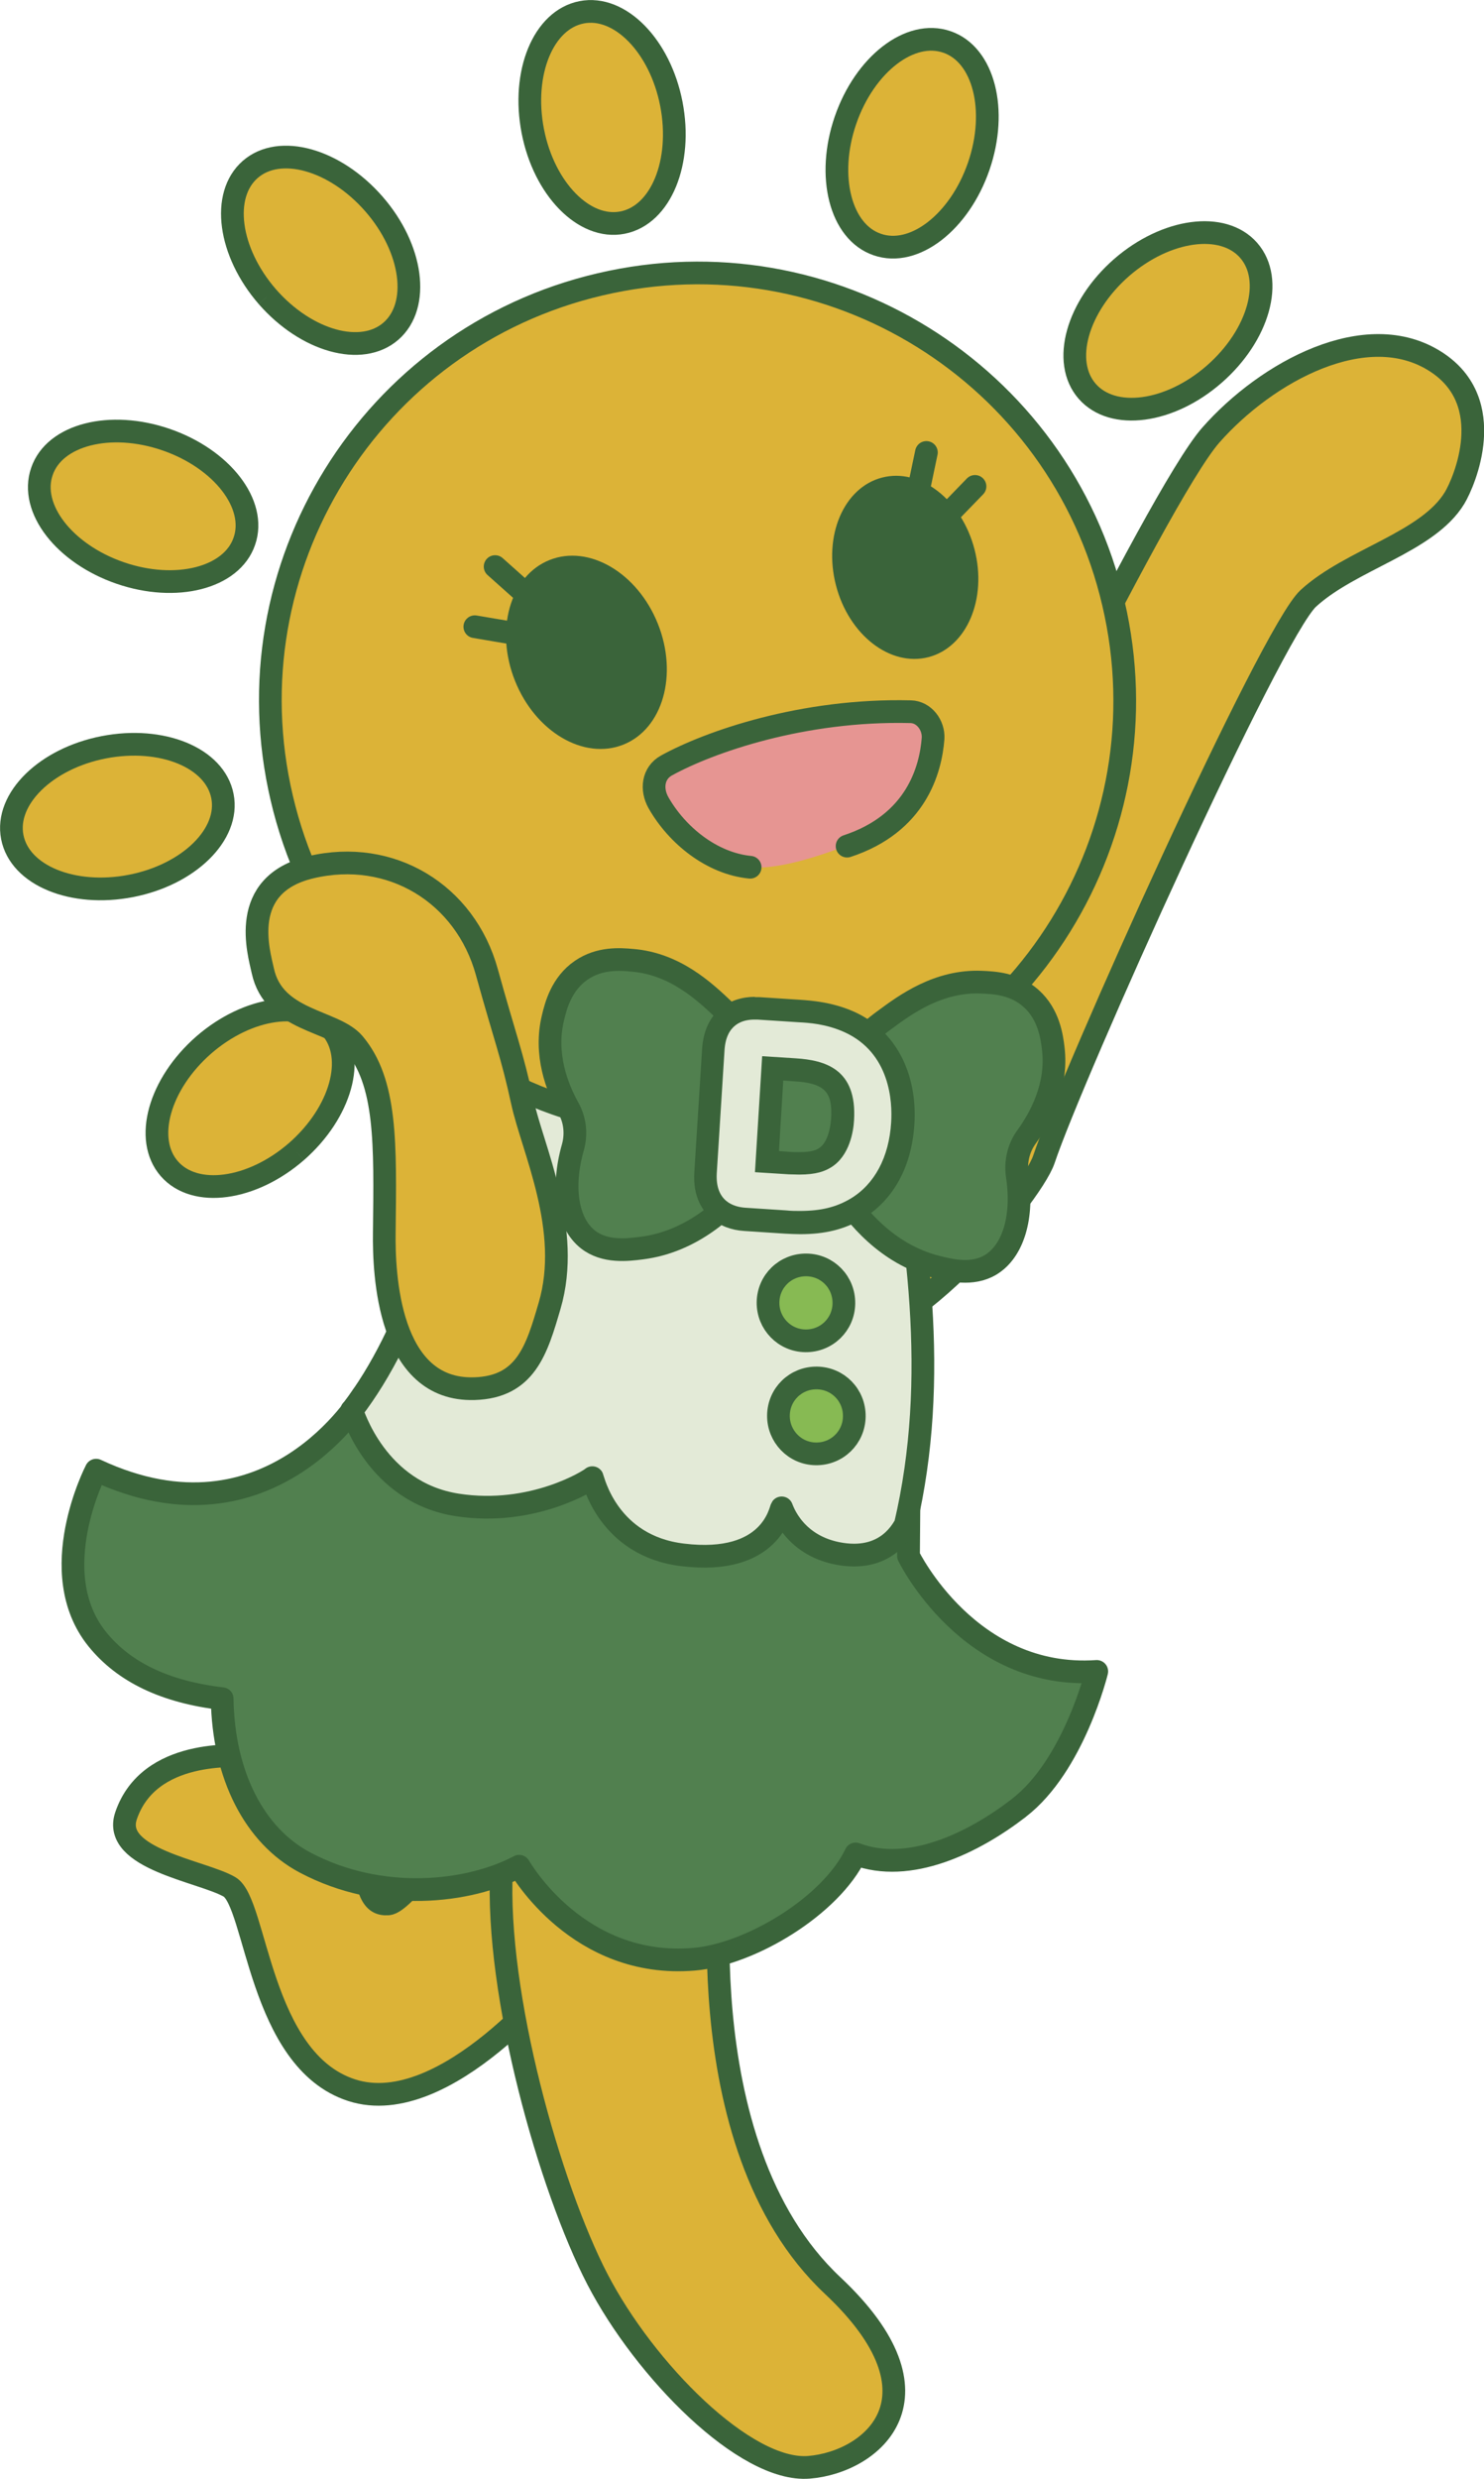 <?xml version="1.0" encoding="UTF-8"?>
<svg id="_レイヤー_2" data-name="レイヤー_2" xmlns="http://www.w3.org/2000/svg" viewBox="0 0 55.57 92.76">
  <g id="_レイヤー_1-2" data-name="レイヤー_1">
    <g>
      <path d="M30.16,50.18c-1.79-.68,2.11-4.54,2.2-6.25.15-2.96,1.41-6.19,2.36-7.75.96-1.57,8.55-17.54,10.62-19.9,2.09-2.37,5.83-4.41,8.42-2.75,2.38,1.52,1.06,4.52.71,5.1-1.01,1.67-3.89,2.3-5.48,3.76-1.4,1.29-8.83,17.79-9.9,20.99-.48,1.44-5.91,7.95-8.93,6.79Z" style="fill: #dcb337; stroke: #3a643a; stroke-linejoin: round; stroke-width: .85px;"/>
      <path d="M21.04,73.82s-4.34,5.53-7.87,4.39c-3.47-1.12-3.56-7.02-4.58-7.61s-4.42-1.04-3.87-2.66c.86-2.52,4.13-2.24,4.64-2.24,1.67-.01,3.94,1.64,4.16,3.37s.41,2.21,1.01,2.17,2.37-2.63,2.37-2.63" style="fill: #dcb337; stroke: #3a643a; stroke-linecap: round; stroke-linejoin: round; stroke-width: .85px;"/>
      <path d="M27.09,69.11s-1.57,11.09,4.08,16.4c4.44,4.16,1.5,6.62-.88,6.81s-6.15-3.63-7.92-7.04-3.83-10.64-3.59-15.34" style="fill: #dcb337; stroke: #3a643a; stroke-linecap: round; stroke-linejoin: round; stroke-width: .85px;"/>
      <path d="M38.15,67.65c-1.7,1.31-4.1,2.48-6.11,1.72-.92,1.93-3.92,3.76-6.06,3.94-4.32.36-6.47-3.37-6.54-3.48-1.89,1-5.17,1.37-8.02-.14-1.89-1-3.06-3.27-3.1-6.13-2.13-.25-3.68-.99-4.68-2.23-2.02-2.51-.04-6.32-.04-6.32,6.53,3.05,9.98-2.79,9.98-2.79l3.79-.43,7.99,1.94.69.17,7.99,1.94-.02,2.38s2.26,4.65,7.05,4.32c0,0-.86,3.52-2.91,5.1Z" style="fill: #51804f; stroke: #3a643a; stroke-linejoin: round; stroke-width: .85px;"/>
      <path d="M13.17,52.77c.04.09.92,3.07,3.95,3.54,2.83.44,4.99-.94,5.06-1.02.04.09.59,2.56,3.39,2.89,3.32.4,3.64-1.68,3.7-1.76.04.09.48,1.46,2.24,1.73,1.76.27,2.32-1.01,2.39-1.09,1.29-5.49.47-11.02-.63-16.55l-15.03-.99c-1.65,6.14-2.8,10.3-5.06,13.25Z" style="fill: #e3ead7; stroke: #3a643a; stroke-linejoin: round; stroke-width: .85px;"/>
      <g>
        <g>
          <path d="M19.95,4.9c-.42-2.17.39-4.16,1.83-4.44,1.43-.28,2.94,1.26,3.36,3.43s-.39,4.16-1.83,4.44c-1.43.28-2.94-1.26-3.36-3.43" style="fill: #dcb337; stroke: #3a643a; stroke-linejoin: round; stroke-width: .85px;"/>
          <path d="M10.01,11.1c-1.45-1.67-1.74-3.8-.64-4.76,1.1-.96,3.17-.38,4.63,1.29s1.74,3.8.64,4.76c-1.1.96-3.17.38-4.63-1.29" style="fill: #dcb337; stroke: #3a643a; stroke-linejoin: round; stroke-width: .85px;"/>
          <path d="M4.5,21.44c-2.09-.72-3.41-2.42-2.93-3.8.47-1.38,2.56-1.91,4.65-1.19,2.09.72,3.41,2.42,2.93,3.8-.47,1.38-2.56,1.91-4.65,1.19" style="fill: #dcb337; stroke: #3a643a; stroke-linejoin: round; stroke-width: .85px;"/>
          <path d="M4.9,33.15c-2.17.42-4.16-.39-4.44-1.83-.28-1.43,1.26-2.94,3.43-3.36s4.16.39,4.44,1.83c.28,1.43-1.26,2.94-3.43,3.36" style="fill: #dcb337; stroke: #3a643a; stroke-linejoin: round; stroke-width: .85px;"/>
          <path d="M11.1,43.09c-1.67,1.45-3.8,1.74-4.76.64-.96-1.1-.38-3.17,1.29-4.63,1.67-1.45,3.8-1.74,4.76-.64.96,1.1.38,3.17-1.29,4.63" style="fill: #dcb337; stroke: #3a643a; stroke-linejoin: round; stroke-width: .85px;"/>
          <path d="M42,10.01c1.67-1.45,3.8-1.74,4.76-.64.96,1.1.38,3.17-1.29,4.63s-3.8,1.74-4.76.64c-.96-1.1-.38-3.17,1.29-4.63" style="fill: #dcb337; stroke: #3a643a; stroke-linejoin: round; stroke-width: .85px;"/>
          <path d="M31.66,4.5c.72-2.09,2.42-3.41,3.8-2.93,1.38.47,1.91,2.56,1.19,4.65-.72,2.09-2.42,3.41-3.8,2.93-1.38-.47-1.91-2.56-1.19-4.65" style="fill: #dcb337; stroke: #3a643a; stroke-linejoin: round; stroke-width: .85px;"/>
        </g>
        <path d="M41.69,22.56c2.02,8.6-3.32,17.21-11.92,19.22-8.6,2.02-17.21-3.32-19.22-11.92-2.02-8.6,3.32-17.21,11.92-19.22,8.6-2.02,17.21,3.32,19.22,11.92" style="fill: #dcb337; stroke: #3a643a; stroke-linejoin: round; stroke-width: .85px;"/>
        <g>
          <ellipse cx="21.96" cy="24.41" rx="2.88" ry="3.72" transform="translate(-7.51 9.93) rotate(-21.86)" style="fill: #3a643a;"/>
          <g>
            <line x1="18.54" y1="21.2" x2="20.02" y2="22.52" style="fill: #dcb337; stroke: #3a643a; stroke-linecap: round; stroke-linejoin: round; stroke-width: .85px;"/>
            <line x1="17.78" y1="23.45" x2="19.73" y2="23.78" style="fill: #dcb337; stroke: #3a643a; stroke-linecap: round; stroke-linejoin: round; stroke-width: .85px;"/>
          </g>
        </g>
        <g>
          <ellipse cx="33.9" cy="21.23" rx="2.68" ry="3.47" transform="translate(-4.24 9.17) rotate(-14.51)" style="fill: #3a643a;"/>
          <g>
            <line x1="34.69" y1="16.93" x2="34.31" y2="18.74" style="fill: #dcb337; stroke: #3a643a; stroke-linecap: round; stroke-linejoin: round; stroke-width: .85px;"/>
            <line x1="36.51" y1="18.2" x2="35.22" y2="19.53" style="fill: #dcb337; stroke: #3a643a; stroke-linecap: round; stroke-linejoin: round; stroke-width: .85px;"/>
          </g>
        </g>
        <g>
          <path d="M31.72,31.65c2.55-.95,3.13-2.86,3.22-4.03.04-.5-.33-.95-.84-1-4.04-.43-7.55,1.15-9.14,2.01-.51.28-.58.9-.3,1.4.69,1.21,1.99,2.23,3.43,2.41,1.16.15,3.16-.63,3.62-.8Z" style="fill: #e69592;"/>
          <path d="M28.09,32.45c-1.44-.14-2.74-1.2-3.43-2.41-.29-.51-.21-1.12.3-1.4,1.58-.87,5.09-2.11,9.14-2.01.5.01.87.5.84,1-.09,1.17-.63,3.18-3.22,4.03" style="fill: none; stroke: #3a643a; stroke-linecap: round; stroke-linejoin: round; stroke-width: .85px;"/>
        </g>
      </g>
      <g>
        <g>
          <path d="M31.39,40.42c.03-.43.2-.84.5-1.16.45-.48.88-.84,1.24-1.1.77-.57,2.01-1.48,3.63-1.41.45.02,1.22.05,1.84.6.68.6.79,1.46.84,1.88.17,1.4-.48,2.59-1,3.31-.3.41-.42.93-.35,1.44.24,1.55-.15,2.84-1,3.35-.69.41-1.51.2-2.03.07-1.85-.47-3.02-1.92-3.61-2.85-.22-.35-.32-.76-.29-1.17.07-.99.15-1.97.22-2.96Z" style="fill: #51804f; stroke: #3a643a; stroke-miterlimit: 10; stroke-width: .85px;"/>
          <path d="M28.54,40.24c.02-.43-.1-.86-.35-1.21-.39-.54-.77-.95-1.09-1.25-.7-.66-1.81-1.72-3.43-1.85-.45-.04-1.21-.1-1.9.37-.75.51-.96,1.35-1.06,1.77-.34,1.37.15,2.63.58,3.4.25.45.3.98.16,1.47-.43,1.51-.2,2.84.57,3.44.63.49,1.47.39,2.01.32,1.9-.24,3.23-1.53,3.93-2.38.26-.32.41-.71.43-1.12.05-.99.1-1.97.15-2.96Z" style="fill: #51804f; stroke: #3a643a; stroke-miterlimit: 10; stroke-width: .85px;"/>
          <rect x="27.78" y="38.72" width="4.21" height="6.06" rx="1.71" ry="1.71" transform="translate(2.66 -1.78) rotate(3.58)" style="fill: #51804f; stroke: #3a643a; stroke-miterlimit: 10; stroke-width: .85px;"/>
        </g>
        <g>
          <path d="M29.96,45.73c-.17,0-.35,0-.53-.02l-1.53-.1c-.38-.02-.72-.15-.97-.36-.25-.21-.55-.63-.5-1.39l.29-4.6c.06-.97.64-1.55,1.54-1.55h.13s1.54.1,1.54.1c.39.02,1.11.07,1.87.41,1.97.89,2.06,2.95,2,3.79-.09,1.45-.7,2.58-1.72,3.19-.61.36-1.26.52-2.12.52h0ZM29.55,43.51c.13,0,.26.01.37.01.57,0,.8-.1.98-.21.55-.34.65-1.17.66-1.42.05-.72-.11-1.21-.48-1.5-.37-.28-.92-.35-1.31-.37l-.84-.05-.22,3.49.83.05Z" style="fill: #e3ead7;"/>
          <path d="M28.26,38.15s.07,0,.1,0l1.54.1c.39.02,1.03.06,1.72.37h0c1.72.78,1.8,2.62,1.75,3.38-.08,1.3-.62,2.31-1.52,2.85-.54.32-1.11.46-1.9.46-.16,0-.33,0-.51-.02l-1.53-.1c-.43-.03-1.13-.23-1.07-1.29l.29-4.6c.06-.98.68-1.15,1.12-1.15M29.92,43.95c.66,0,.97-.13,1.2-.27h0c.7-.43.84-1.37.86-1.76.12-1.93-1.1-2.25-2.18-2.32l-1.26-.08-.27,4.34,1.26.08c.14,0,.27.01.39.01M28.26,37.3c-.89,0-1.88.51-1.97,1.96l-.29,4.6c-.06.94.32,1.46.65,1.74.32.27.74.43,1.22.46l1.53.1c.2.01.38.02.56.02.94,0,1.66-.18,2.34-.58,1.15-.69,1.84-1.94,1.94-3.53.12-1.94-.72-3.52-2.25-4.21-.83-.37-1.61-.42-2.02-.45l-1.54-.1c-.05,0-.1,0-.16,0h0ZM29.17,43.06l.16-2.63.41.03c1.14.07,1.45.39,1.38,1.42-.03.4-.16.9-.45,1.08-.09.06-.24.15-.76.15-.1,0-.22,0-.34-.01l-.4-.03h0Z" style="fill: #3a643a;"/>
        </g>
      </g>
      <path d="M17.77,51.96c1.92-.06,2.33-1.46,2.81-3.1.84-2.85-.63-5.85-1.02-7.63-.39-1.8-.65-2.4-1.33-4.86-.81-2.93-3.59-4.63-6.59-3.92-2.74.65-1.94,3.21-1.8,3.87.41,1.91,2.66,1.84,3.41,2.72,1.23,1.46,1.18,3.72,1.14,7.09-.02,1.52.14,5.93,3.37,5.83Z" style="fill: #dcb337; stroke: #3a643a; stroke-linejoin: round; stroke-width: .85px;"/>
      <g>
        <path d="M29.15,52.96c-.01.78.61,1.43,1.4,1.44s1.43-.61,1.44-1.4-.61-1.43-1.4-1.44-1.43.61-1.44,1.4" style="fill: #87ba53; stroke: #3a643a; stroke-miterlimit: 10; stroke-width: .85px;"/>
        <path d="M28.76,48.73c-.01.78.61,1.43,1.4,1.44.79.01,1.43-.61,1.44-1.4s-.61-1.43-1.4-1.44-1.43.61-1.44,1.4" style="fill: #87ba53; stroke: #3a643a; stroke-miterlimit: 10; stroke-width: .85px;"/>
      </g>
    </g>
  </g>
</svg>